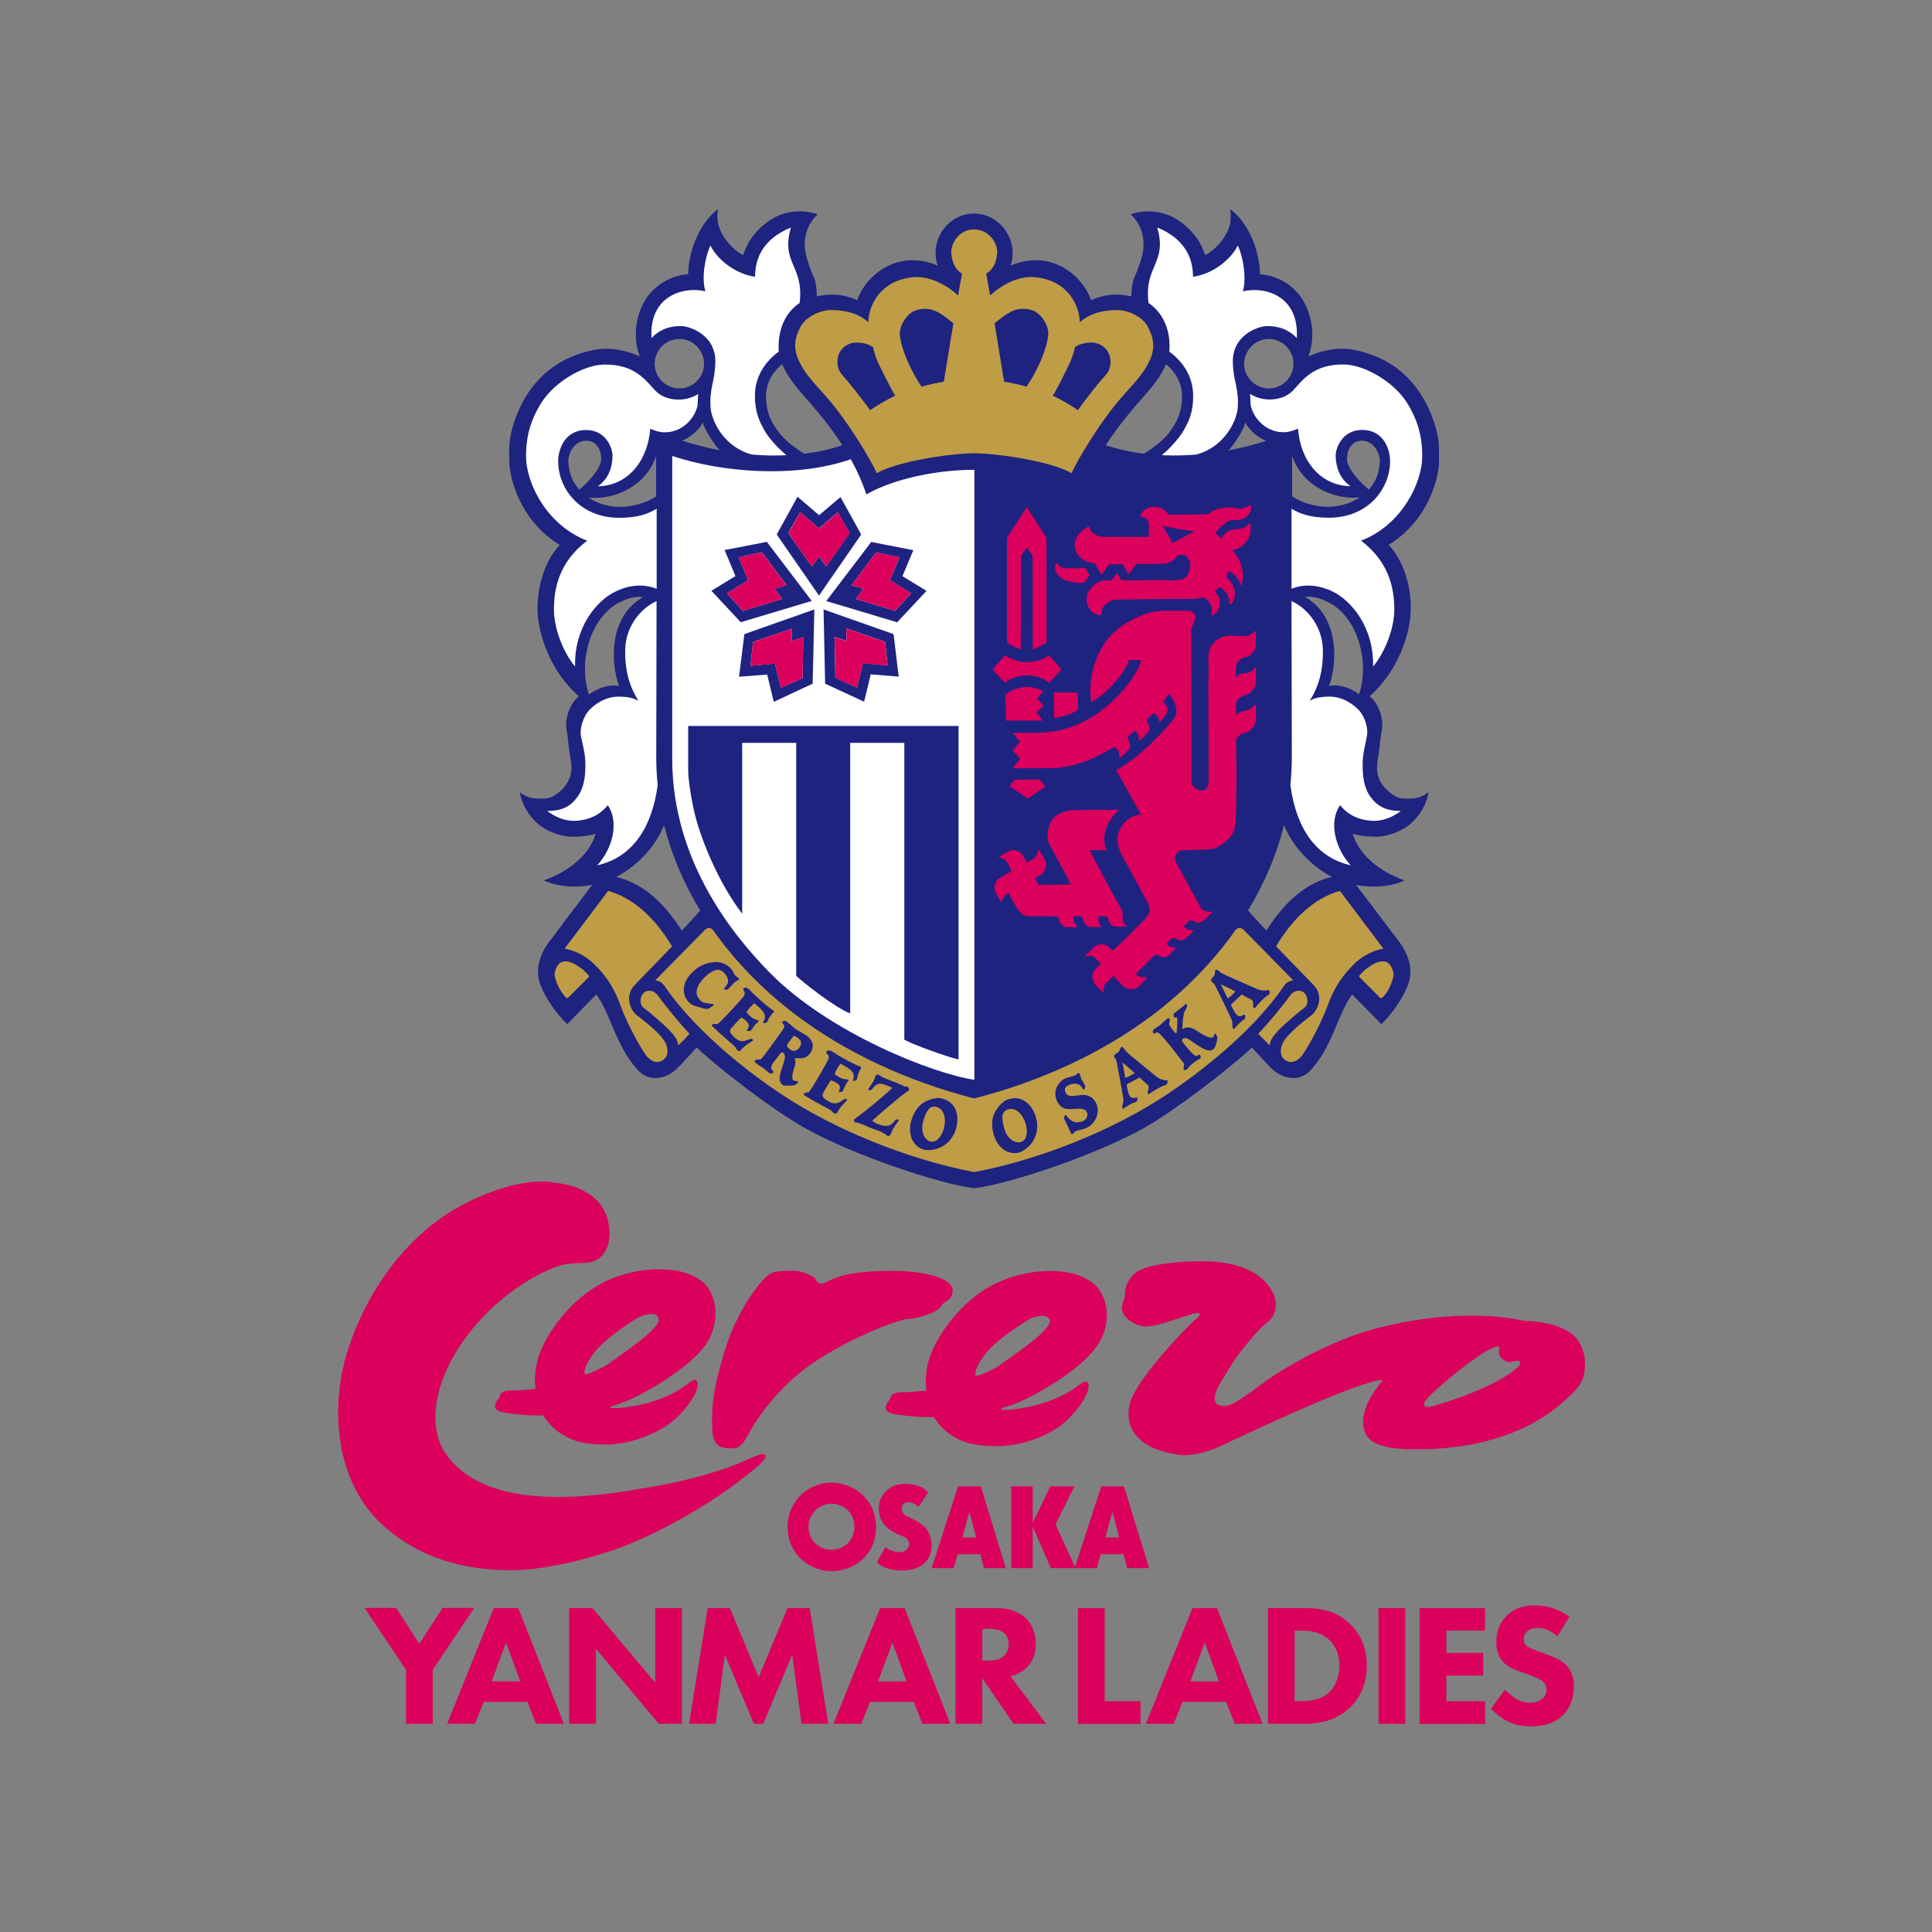 <svg width="260" height="260" viewBox="0 0 260 260" fill="none" xmlns="http://www.w3.org/2000/svg">
<rect x="0" y="0" width="260" height="260" fill="#808080" stroke="none"/>
<g clip-path="url(#clip0_1_1883)">
<path d="M193.644 61.928C193.644 60.519 193.825 59.235 192.946 56.696C191.858 53.502 189.849 50.502 186.668 48.702C185.078 47.796 182.651 46.931 180.572 46.931C179.358 46.931 177.573 47.252 176.094 47.963C177.335 44.447 176.066 41.197 174.838 39.662C174.127 38.783 172.439 37.137 169.565 36.9C169.523 33.259 167.612 29.576 165.561 28.167C165.672 28.808 165.631 29.52 165.561 29.994C165.254 31.724 163.58 33.677 162.171 34.333C161.529 32.268 160.329 30.943 158.892 29.869C157.469 28.781 154.93 27.902 152.154 28.836C153.535 30.12 154.428 32.254 153.535 35.017C153.256 35.868 152.963 36.705 152.587 37.514C152.405 37.891 152.252 39.007 152.252 39.885C150.466 39.481 148.778 39.537 146.825 40.388C145.667 36.998 141.356 33.468 135.999 35.742C137.157 32.31 134.548 28.739 131.074 28.739C127.601 28.739 125.02 32.31 126.192 35.742C120.834 33.468 116.538 36.998 115.366 40.388C113.413 39.537 111.697 39.481 109.925 39.885C109.925 39.007 109.771 37.891 109.604 37.514C109.227 36.705 108.934 35.868 108.669 35.017C107.749 32.268 108.669 30.12 110.037 28.836C107.246 27.902 104.693 28.781 103.284 29.869C101.875 30.929 100.662 32.254 100.02 34.333C98.611 33.677 96.937 31.724 96.63 29.994C96.532 29.52 96.476 28.822 96.63 28.167C94.579 29.576 92.654 33.259 92.612 36.9C89.724 37.137 88.05 38.783 87.325 39.662C86.083 41.183 84.827 44.433 86.083 47.963C84.618 47.252 82.805 46.931 81.605 46.931C79.512 46.931 77.113 47.796 75.508 48.702C72.327 50.502 70.305 53.502 69.23 56.696C68.365 59.249 68.533 60.519 68.533 61.942C68.533 64.327 69.956 70.033 75.327 73.34C73.095 75.697 72.23 79.492 72.341 82.394C72.467 85.058 73.848 90.178 77.908 93.708C76.541 94.754 76.01 96.986 76.234 98.13C76.443 99.204 76.373 99.33 76.666 101.45C76.764 102.12 76.973 102.873 76.889 103.724C76.722 105.189 75.899 106.124 74.95 106.822C74.169 107.38 73.792 107.477 72.704 107.477C71.616 107.477 70.904 107.338 69.956 106.612C70.346 108.928 71.909 110.602 72.885 111.258C73.974 111.983 75.452 112.541 76.834 112.597C78.103 112.625 79.456 112.458 80.154 112.193C79.331 115.025 76.666 117.229 73.178 118.484C74.797 119.266 77.224 119.545 79.694 119.084C77.992 121.316 74.685 125.697 73.834 126.841C72.425 128.78 72.23 130.566 72.495 131.752C72.844 133.398 74.532 136.132 76.345 137.82L80.238 133.83C82.177 136.383 82.819 140.68 85.804 143.973C87.534 145.87 89.85 144.949 90.924 143.973C91.649 143.317 92.891 141.908 93.756 140.959C96.365 143.484 103.703 149.19 108.125 151.701C114.724 155.454 126.526 159.36 131.102 159.904C135.72 159.374 147.495 155.454 154.135 151.701C158.516 149.176 165.868 143.47 168.477 140.959C169.342 141.908 170.597 143.303 171.309 143.973C172.397 144.949 174.699 145.87 176.429 143.973C179.414 140.68 180.028 136.397 181.967 133.83L185.887 137.82C187.701 136.132 189.361 133.398 189.71 131.752C189.961 130.566 189.793 128.794 188.37 126.841C187.506 125.697 184.185 121.316 182.497 119.084C184.966 119.545 187.422 119.266 189.012 118.484C185.538 117.229 182.874 115.025 182.051 112.193C182.748 112.444 184.115 112.625 185.357 112.597C186.738 112.541 188.245 111.983 189.319 111.258C190.296 110.602 191.858 108.942 192.249 106.612C191.286 107.338 190.561 107.477 189.5 107.477C188.44 107.477 188.022 107.38 187.268 106.822C186.334 106.124 185.469 105.189 185.343 103.724C185.245 102.887 185.441 102.134 185.538 101.45C185.817 99.316 185.776 99.204 185.971 98.13C186.194 96.986 185.678 94.754 184.311 93.694C188.329 90.178 189.752 85.058 189.835 82.38C189.989 79.464 189.11 75.683 186.878 73.326C192.249 70.005 193.672 64.313 193.672 61.914M91.426 45.619C93.254 45.619 94.746 47.112 94.746 48.953C94.746 50.795 93.254 52.274 91.426 52.274C89.599 52.274 88.106 50.767 88.106 48.953C88.106 47.14 89.585 45.619 91.426 45.619ZM88.301 61.342V66.811C86.878 67.745 84.925 68.22 83.488 68.22C82.051 68.22 80.517 67.843 79.205 66.964C82.805 67.327 87.004 65.318 88.301 61.356M76.485 62.221C76.415 61.021 77.28 59.305 78.884 59.305C80.21 59.305 80.907 60.407 80.907 61.788C80.907 63.044 79.08 64.983 77.964 65.89C77.252 65.123 76.582 63.978 76.485 62.221ZM79.261 93.457C78.884 92.424 78.494 90.36 78.884 88.058C79.582 83.928 81.814 81.78 83.53 80.985C84.437 80.566 85.33 80.245 86.571 80.329C84.367 81.585 83.404 83.552 82.958 85.156C82.498 86.956 82.372 89.704 83.321 92.341C81.814 91.964 79.945 92.899 79.261 93.471M91.747 125.237C89.194 121.205 86.25 118.777 82.916 118.024C85.218 116.838 87.966 114.467 89.375 111.063C90.394 115.108 92.068 118.959 94.23 122.544C93.561 123.297 92.375 124.595 91.747 125.251M91.789 59.319C92.821 58.914 94.119 57.84 94.579 56.85C94.802 57.77 96.002 59.71 96.853 60.589C95.151 60.268 93.463 59.835 91.789 59.305M108.251 61.063C107.009 60.309 105.572 59.235 104.805 58.175C104.135 57.254 103.089 55.873 103.089 53.334C103.089 51.507 103.996 50.042 105.265 48.995C105.67 50.042 106.381 51.088 107.218 52.134C108.376 53.585 111.027 56.264 113.357 59.919C111.711 60.463 110.009 60.84 108.251 61.063ZM157.372 58.175C156.59 59.235 155.167 60.309 153.926 61.063C152.154 60.826 150.452 60.463 148.806 59.919C151.15 56.278 153.772 53.585 154.958 52.134C155.795 51.088 156.507 50.042 156.911 48.995C158.153 50.042 159.074 51.507 159.074 53.334C159.074 55.873 158.027 57.254 157.358 58.175M182.971 66.95C181.646 67.829 180.056 68.206 178.689 68.206C177.238 68.206 175.299 67.745 173.889 66.797V61.328C175.173 65.29 179.372 67.313 182.985 66.936M170.751 45.619C172.564 45.619 174.071 47.112 174.071 48.953C174.071 50.795 172.564 52.274 170.751 52.274C168.937 52.274 167.43 50.767 167.43 48.953C167.43 47.14 168.923 45.619 170.751 45.619ZM167.598 56.864C168.044 57.84 169.342 58.928 170.388 59.333C168.728 59.863 167.026 60.295 165.338 60.616C166.161 59.737 167.36 57.798 167.598 56.878M170.43 125.237C169.802 124.581 168.616 123.284 167.946 122.53C170.123 118.945 171.783 115.094 172.801 111.049C174.21 114.467 176.973 116.838 179.247 118.01C175.926 118.763 172.969 121.191 170.43 125.223M182.902 93.457C182.246 92.871 180.349 91.95 178.856 92.327C179.791 89.704 179.679 86.956 179.191 85.142C178.772 83.538 177.796 81.57 175.605 80.315C176.847 80.231 177.726 80.552 178.619 80.971C180.349 81.766 182.567 83.928 183.264 88.044C183.655 90.346 183.264 92.41 182.888 93.443M185.692 62.221C185.594 63.978 184.911 65.123 184.227 65.89C183.083 64.983 181.269 63.058 181.269 61.788C181.269 60.421 181.981 59.305 183.278 59.305C184.869 59.305 185.762 61.021 185.692 62.207" fill="#1E2380"/>
<path d="M131.075 60.993C135.037 61.077 141.621 62.193 144.202 63.672C144.9 62.109 148.108 56.557 151.387 52.958C152.852 51.325 154.052 50.084 154.833 48.242C155.461 46.721 155.251 45.438 154.442 43.917C153.675 42.508 151.652 41.727 150.438 41.727C149.225 41.727 146.965 41.867 145.304 43.373C145.304 41.35 143.909 37.765 139.306 37.305C137.129 37.081 134.883 38.281 133.237 39.76C133.097 38.783 132.86 37.807 132.735 36.802C133.934 36.161 134.2 34.612 134.2 33.845C134.2 32.757 133.125 30.873 131.088 30.873C129.052 30.873 128.019 32.757 128.019 33.845C128.019 34.612 128.27 36.161 129.456 36.802C129.317 37.821 129.08 38.797 128.94 39.76C127.322 38.295 125.034 37.095 122.885 37.305C118.268 37.765 116.859 41.35 116.859 43.373C115.24 41.853 112.938 41.727 111.753 41.727C110.567 41.727 108.544 42.508 107.763 43.917C106.94 45.424 106.758 46.721 107.372 48.242C108.139 50.084 109.353 51.339 110.818 52.958C114.082 56.557 117.319 62.109 117.989 63.672C120.597 62.193 127.14 61.077 131.102 60.993" fill="#BF9C46"/>
<path d="M128.298 43.513C127.615 42.913 126.457 42.034 125.634 41.755C124.811 41.448 123.457 41.476 122.634 42.076C121.839 42.648 121.002 43.917 121.1 45.103C121.323 47.182 122.69 50.097 124.015 52.037C124.811 51.8 126.499 51.437 127.015 51.367C127.266 49.902 128.131 44.475 128.298 43.527" fill="#1E2380"/>
<path d="M133.851 43.513C134.534 42.913 135.706 42.034 136.515 41.755C137.366 41.448 138.705 41.476 139.543 42.076C140.338 42.648 141.175 43.917 141.063 45.103C140.854 47.182 139.473 50.097 138.147 52.037C137.366 51.8 135.692 51.437 135.134 51.367C134.869 49.902 134.018 44.475 133.851 43.527" fill="#1E2380"/>
<path d="M117.514 46.749C117.584 47.321 117.975 48.423 118.309 49.107C118.658 49.763 119.983 52.553 120.472 53.236C119.398 53.752 117.584 54.827 117.096 55.203C116.217 53.99 114.417 51.66 113.775 50.962C113.134 50.251 112.813 49.846 112.729 49.121C112.478 47.265 113.817 46.149 115.198 46.093C115.812 46.093 116.942 46.233 117.514 46.763" fill="#1E2380"/>
<path d="M144.635 46.749C144.579 47.321 144.188 48.423 143.839 49.107C143.505 49.763 142.193 52.553 141.677 53.236C142.765 53.752 144.579 54.827 145.053 55.203C145.932 53.99 147.704 51.66 148.373 50.962C149.029 50.251 149.322 49.846 149.42 49.121C149.657 47.265 148.332 46.149 146.95 46.093C146.337 46.093 145.207 46.233 144.621 46.763" fill="#1E2380"/>
<path d="M94.928 39.23C94.398 37.416 94.844 34.682 95.611 33.036C96.379 34.682 98.709 36.816 101.61 37.249C101.61 33.636 103.856 31.668 106.437 30.622C105.028 35.477 108.237 35.714 107.609 40.778C105.823 41.964 104.652 44.14 104.791 47.126C104.791 47.196 104.791 47.252 104.791 47.335C103.256 48.423 101.638 50.418 101.596 53.097C101.554 55.636 102.35 56.933 102.88 57.938C103.396 58.859 104.652 60.295 105.837 61.258C104.331 61.328 102.782 61.314 101.22 61.174C97.551 60.24 95.793 56.794 95.639 54.938C95.416 52.288 96.225 51.339 96.267 48.744C96.337 45.019 92.779 43.945 91.831 43.889C90.98 43.875 89.208 43.875 87.673 45.494C87.339 39.732 92.054 38.518 94.914 39.202" fill="white"/>
<path d="M79.024 72.767C75.104 75.697 74.546 79.436 74.546 82.017C74.546 84.598 75.801 87.793 77.392 89.704C77.252 84.388 80.349 80.761 82.888 79.576C85.121 78.501 87.115 78.711 88.371 79.241V68.457C87.283 69.126 85.86 69.684 83.335 69.684C78.075 69.684 75.118 65.792 75.118 62.081C75.118 60.323 76.108 57.868 78.871 57.868C81.633 57.868 82.428 60.435 82.428 61.258C82.428 62.081 82.302 64.174 80.461 65.443C84.451 65.388 87.185 62.053 87.506 57.701C88.036 57.91 88.622 58.161 89.306 58.175C91.594 58.273 93.324 56.557 93.826 54.785C93.937 54.352 93.896 53.459 93.965 53.013C92.152 54.213 89.473 53.948 88.204 52.581C86.892 51.214 85.455 48.981 81.27 49.065C78.675 49.093 74.783 51.255 72.927 54.087C71.1 56.919 70.793 59.431 70.793 61.356C70.793 65.192 73.723 70.759 79.052 72.781" fill="white"/>
<path d="M77.713 107.24C76.903 108.356 75.871 109.137 73.639 109.137C75.048 110.212 76.387 110.463 77.196 110.463C78.354 110.463 80.377 110.156 81.786 108.356C83.321 110.546 82.512 114.118 80.377 116.448C85.19 115.359 87.757 111.286 88.51 105.636C88.371 104.394 88.315 103.097 88.315 101.827L88.357 80.887C86.055 81.961 84.325 84.361 84.158 87.053C84.004 89.774 84.604 92.285 85.93 94.308C85.385 94.015 84.716 93.75 83.223 93.75C81.424 93.75 79.959 94.824 79.219 95.647C78.494 96.47 78.005 98.019 78.173 99.009C78.494 100.558 78.773 101.492 78.773 102.873C78.773 104.255 78.689 105.915 77.699 107.254" fill="white"/>
<path d="M167.263 39.23C167.765 37.416 167.333 34.682 166.579 33.036C165.784 34.682 163.482 36.816 160.553 37.249C160.553 33.636 158.32 31.668 155.739 30.622C157.135 35.477 153.926 35.714 154.568 40.778C156.339 41.964 157.539 44.14 157.386 47.126C157.372 47.196 157.372 47.252 157.358 47.335C158.92 48.423 160.525 50.418 160.566 53.111C160.622 55.65 159.841 56.947 159.283 57.938C158.781 58.845 157.511 60.295 156.353 61.258C157.874 61.328 159.409 61.3 160.957 61.174C164.64 60.24 166.398 56.794 166.565 54.938C166.775 52.288 165.952 51.339 165.91 48.744C165.84 45.019 169.383 43.945 170.346 43.889C171.197 43.875 172.955 43.875 174.517 45.494C174.852 39.732 170.137 38.518 167.291 39.202" fill="white"/>
<path d="M184.436 107.24C185.259 108.356 186.306 109.137 188.524 109.137C187.115 110.212 185.776 110.463 184.953 110.463C183.809 110.463 181.772 110.17 180.349 108.356C178.8 110.546 179.623 114.118 181.772 116.448C176.959 115.359 174.406 111.286 173.652 105.636C173.778 104.394 173.848 103.097 173.848 101.827L173.806 80.887C176.122 81.961 177.824 84.361 178.005 87.053C178.158 89.774 177.573 92.285 176.247 94.308C176.805 94.001 177.433 93.75 178.94 93.75C180.753 93.75 182.19 94.824 182.944 95.647C183.669 96.47 184.157 98.019 183.962 99.009C183.669 100.558 183.376 101.492 183.376 102.873C183.376 104.255 183.474 105.915 184.436 107.254" fill="white"/>
<path d="M183.167 72.767C187.073 75.697 187.631 79.436 187.645 82.017C187.645 84.584 186.375 87.793 184.785 89.704C184.911 84.389 181.813 80.761 179.274 79.576C177.028 78.501 175.047 78.711 173.806 79.241V68.457C174.894 69.126 176.317 69.671 178.856 69.671C184.101 69.671 187.073 65.778 187.073 62.067C187.073 60.309 186.082 57.854 183.32 57.854C180.558 57.854 179.749 60.421 179.749 61.244C179.749 62.067 179.888 64.16 181.744 65.429C177.726 65.374 174.991 62.039 174.685 57.687C174.154 57.896 173.555 58.147 172.885 58.161C170.583 58.259 168.867 56.543 168.365 54.771C168.253 54.339 168.281 53.446 168.225 52.999C170.039 54.199 172.704 53.934 173.987 52.567C175.284 51.2 176.735 48.967 180.921 49.051C183.502 49.093 187.408 51.241 189.263 54.073C191.091 56.905 191.398 59.417 191.398 61.342C191.398 65.178 188.468 70.745 183.153 72.767" fill="white"/>
<path d="M116.58 66.531C120.57 64.285 126.429 63.225 131.074 63.225H131.13V145.312C125.606 144.517 111.627 139.048 103.605 130.915C99.127 126.339 90.464 116.238 90.464 102.106V61.356C97.062 63.574 106.981 64.411 114.501 61.802C115.31 63.253 116.035 64.857 116.594 66.545" fill="white"/>
<path d="M92.612 97.698H128.996V142.578C127.461 142.243 122.732 140.527 121.7 139.913V99.972H114.417V136.383C112.366 135.616 107.93 132.087 107.149 131.319V99.972H99.88V122.963C96.658 118.75 94.189 112.723 93.379 109.012C92.877 106.71 92.612 104.673 92.612 103.725V97.712V97.698Z" fill="#1E2380"/>
<path d="M151.024 123.521C151.024 123.311 151.289 122.935 150.871 122.279C150.452 121.651 146.616 114.411 146.616 114.411H148.932C148.122 112.709 148.89 110.532 150.578 108.984L144.69 109.012C142.849 109.012 141.914 109.877 141.565 110.379C141.245 110.895 140.561 112.402 141.286 113.741C142.012 115.066 144.105 119.028 144.105 119.028L139.766 119.098L139.291 118.191C139.529 118.052 139.752 117.94 139.891 117.857C140.84 117.326 140.882 116.252 140.617 115.736L139.738 114.201C139.766 114.787 139.417 115.457 138.873 115.694C138.873 115.694 138.594 115.848 138.189 116.099L137.799 115.373C137.52 114.746 136.99 114.467 136.446 114.425C136.194 114.411 135.846 114.522 135.636 114.606C135.427 114.732 134.367 115.373 134.367 115.373C134.911 115.471 135.302 115.624 135.525 116.043C135.636 116.196 135.874 116.699 136.139 117.243C135.427 117.647 134.785 118.01 134.548 118.136C133.92 118.484 133.669 119.503 133.948 120.061L134.757 121.47C134.883 120.744 135.26 120.396 135.678 120.186C135.678 120.186 135.706 120.186 135.706 120.159L136.738 122.014C137.101 122.712 137.729 123.311 138.413 123.311H141.914C142.165 123.311 142.43 123.381 142.472 123.576C142.654 124.33 143.016 124.776 143.63 124.776L145.067 124.804C144.453 124.288 144.467 123.744 144.439 123.297H145.276C145.486 123.297 145.667 123.423 145.751 123.73C145.834 124.037 146.113 124.762 146.839 124.762H148.332C147.788 124.274 147.788 123.73 147.815 123.311H148.652C148.904 123.297 149.057 123.423 149.141 123.66C149.197 123.897 149.42 124.706 150.201 124.706C150.982 124.706 151.694 124.693 151.694 124.693C151.261 124.372 151.066 123.953 151.066 123.507" fill="#DA005C"/>
<path d="M136.585 104.924L135.846 105.789L138.287 107.477L140.728 105.831L139.877 104.91L136.585 104.924Z" fill="#DA005C"/>
<path d="M135.343 93.457C137.059 92.159 139.096 92.229 140.407 93.052L139.584 93.973L140.435 94.991L139.487 95.884L140.338 96.972H135.357L135.315 93.457H135.343Z" fill="#DA005C"/>
<path d="M138.217 90.876C139.152 90.876 140.505 91.252 141.175 91.894L142.863 90.081L141.147 88.155C140.547 88.769 139.152 89.104 138.203 89.104C137.255 89.104 135.887 88.755 135.287 88.155L133.572 90.081L135.246 91.894C135.929 91.252 137.269 90.876 138.217 90.876Z" fill="#DA005C"/>
<path d="M138.175 68.248L140.84 72.377V86.509L138.985 87.472L138.957 74.79L138.175 73.674L137.408 74.79L137.366 87.472L135.511 86.509V72.377L138.175 68.248Z" fill="#DA005C"/>
<path d="M160.287 84.835C160.399 84.165 161.124 83.258 160.776 82.645C160.678 82.505 160.329 82.24 160.12 82.212C159.688 82.142 159.13 82.212 158.697 82.212C157.888 82.212 157.051 82.17 156.256 82.212C154.791 82.282 153.186 82.951 152.001 83.593C149.336 85.058 147.746 87.262 146.964 90.638C146.699 91.754 146.699 93.205 146.825 94.475C148.722 93.68 151.554 90.332 151.945 88.825H153.591C152.852 91.378 150.075 94.266 148.164 95.675C145.597 97.572 143.086 98.423 140.24 98.59C138.971 98.66 137.422 98.549 136.292 98.674C136.487 98.925 137.115 99.679 137.296 99.804C136.99 100.139 136.571 100.641 136.292 101.004C136.571 101.353 137.115 101.939 137.296 102.12C137.087 102.427 136.543 102.985 136.292 103.39C138.175 103.39 139.556 103.376 141.384 103.376C144.802 103.376 148.094 101.674 149.894 100.53C150.229 100.641 150.229 100.739 150.41 100.948C150.647 101.199 150.606 101.562 150.606 101.771C150.606 101.98 150.606 102.078 150.759 101.953C150.926 101.855 151.75 101.088 151.917 100.837C152.112 100.571 152.07 100.083 152.029 99.944C151.959 99.804 151.847 99.595 151.791 99.455C151.75 99.386 151.722 99.316 151.708 99.218C152.029 98.939 152.363 98.66 152.74 98.325C152.796 98.367 152.852 98.437 153.019 98.618C153.326 98.981 153.27 99.218 153.242 99.427C153.242 99.651 153.326 99.707 153.493 99.567C153.647 99.427 154.289 98.8 154.498 98.549C154.721 98.284 154.679 97.865 154.637 97.67C154.609 97.502 154.47 97.209 154.261 96.916C154.595 96.582 154.93 96.261 155.223 95.94C155.893 96.302 155.949 96.819 155.991 97.042C155.991 97.293 156.06 97.209 156.186 97.084C156.186 97.084 156.842 96.358 157.051 95.856C157.135 95.689 157.148 95.507 157.107 95.27C157.079 95.061 156.842 94.726 156.549 94.419C156.842 94.056 157.079 93.694 157.274 93.373C157.776 93.917 158.055 94.419 158.167 94.824C158.279 95.242 158.46 95.814 158.111 96.456C157.372 97.739 152.963 102.343 150.201 103.627C150.94 104.924 152.559 107.91 153.563 109.626C151.694 109.626 150.424 111.607 150.382 112.82C150.354 113.476 150.606 114.494 151.08 115.29C151.373 115.778 154.428 121.428 154.428 121.428C154.916 122.502 154.707 122.99 154.261 123.479C153.577 124.302 150.522 127.231 149.755 127.957L149.085 127.329C148.694 126.994 147.732 127.064 147.467 127.273C147.202 127.483 146.155 128.501 146.155 128.501C145.946 128.668 146.099 128.696 146.323 128.668C146.588 128.668 147.02 128.599 147.285 128.822C147.676 129.157 148.136 129.687 148.136 129.687C148.136 129.687 147.327 130.468 147.174 130.747C146.839 131.291 147.062 132.128 147.397 132.505C147.522 132.658 148.29 133.44 148.569 133.663C148.429 133.049 148.569 132.589 148.792 132.365C149.043 132.156 149.852 131.319 149.852 131.319C149.852 131.319 150.899 132.477 151.136 132.714C151.596 133.175 152.67 133.272 153.27 132.756C153.549 132.519 154.065 131.849 154.233 131.724C154.386 131.584 154.344 131.486 154.205 131.486C153.535 131.57 153.186 131.403 152.852 131.082C152.921 130.984 154.024 129.91 155.377 128.557C155.586 128.334 155.893 128.599 156.2 128.752C156.535 128.892 157.079 128.766 157.358 128.515C157.358 128.515 157.888 127.957 158.055 127.803C158.209 127.65 158.292 127.58 158.223 127.524C158.167 127.469 158.027 127.469 157.72 127.469C157.497 127.469 157.218 127.259 156.939 127.008C157.148 126.799 157.358 126.59 157.567 126.38C157.874 126.032 158.362 126.353 158.613 126.506C158.837 126.632 159.409 126.45 159.688 126.199C159.688 126.199 160.246 125.641 160.413 125.488C160.539 125.348 160.622 125.292 160.566 125.223C160.511 125.153 160.371 125.153 160.05 125.153C159.827 125.153 159.576 124.916 159.269 124.678C159.534 124.413 159.785 124.162 160.008 123.939C160.273 123.786 160.65 123.939 160.832 124.065C161.222 124.288 161.752 124.134 162.017 123.855C162.017 123.855 162.924 122.99 163.036 122.907C163.133 122.823 163.133 122.656 162.994 122.684C162.854 122.684 162.826 122.684 162.534 122.684C162.227 122.684 161.766 122.46 161.655 122.251C160.971 120.982 158.53 116.629 158.195 115.862C158.097 115.666 158.139 115.429 158.195 115.206C158.279 114.955 158.571 114.564 158.823 114.48C159.004 114.425 159.171 114.466 159.395 114.439C160.539 114.355 162.045 114.369 163.092 114.271C163.943 114.187 165.826 112.778 166.119 111.648C166.523 109.946 166.398 101.241 166.342 99.72C166.342 99.288 166.649 99.065 166.886 98.883C167.179 98.674 167.626 98.674 168.184 98.311C168.616 98.004 169.021 97.474 169.021 96.735V95.075C169.021 94.754 168.797 94.838 168.714 94.991C168.616 95.103 168.518 95.2 168.449 95.242C168.253 95.507 167.626 95.647 167.221 95.717C166.942 95.758 166.579 95.982 166.342 96.302C166.342 95.786 166.342 95.312 166.342 94.81C166.384 94.308 166.621 94.043 166.886 93.861C167.179 93.638 167.626 93.638 168.184 93.261C168.616 92.968 169.021 92.424 169.021 91.699V90.052C169.021 89.732 168.811 89.843 168.742 89.969C168.644 90.108 168.546 90.206 168.518 90.248C168.239 90.597 167.584 90.569 167.179 90.638C166.886 90.694 166.537 90.903 166.314 91.224V90.122C166.314 89.453 166.509 89.174 166.705 88.95C166.984 88.616 167.319 88.448 167.695 88.42C168.239 88.406 168.616 87.806 168.77 87.583C168.923 87.332 169.021 87.053 169.007 86.453V85.128C169.007 84.835 168.839 84.905 168.728 85.058C168.602 85.225 168.156 85.532 167.863 85.574C166.956 85.7 165.993 85.449 165.1 85.574C164.026 85.7 163.105 86.537 162.785 87.416C162.645 87.806 162.603 88.365 162.617 88.657C162.673 89.815 162.617 91.015 162.617 92.187L162.645 104.575C162.645 104.98 162.687 105.398 162.575 105.677C162.575 105.691 162.352 106.096 162.352 106.11C162.059 106.542 161.585 106.459 160.943 106.152C160.678 106.026 160.399 105.622 160.343 105.301L160.287 84.821V84.835Z" fill="#DA005C"/>
<path d="M145.89 78.432C144.844 78.501 143.491 78.236 142.877 77.832C142.347 77.469 141.789 76.785 142.04 75.934C142.11 75.781 142.235 75.753 142.319 75.879C142.556 76.241 142.988 76.437 143.212 76.465C143.909 76.506 144.649 76.465 145.374 76.465C145.597 76.465 145.974 76.353 146.1 76.506C146.197 76.632 146.476 77.12 146.546 77.232C146.602 77.344 146.602 77.441 146.49 77.595C146.392 77.748 146.169 78.139 145.876 78.432" fill="#DA005C"/>
<path d="M168.114 70.494C167.835 70.703 167.584 70.982 167.221 71.094C166.789 71.219 166.342 71.177 165.854 71.275C165.198 71.4 164.682 71.917 164.403 72.475C164.236 72.307 163.803 71.945 163.594 71.805C163.901 71.121 164.696 70.549 165.17 70.215C165.631 69.908 166.161 69.991 166.663 69.963C167.416 69.936 168.114 69.377 168.309 68.722C168.407 68.387 168.435 67.759 168.086 68.024C168.03 68.08 167.877 68.178 167.835 68.192C167.598 68.303 167.319 68.415 167.068 68.457C166.593 68.513 166.161 68.359 165.798 68.317C165.366 68.261 164.836 68.303 164.445 68.359C164.012 68.443 163.524 68.596 163.161 68.792C162.966 68.875 162.729 69.085 162.603 69.21L157.218 69.266C156.688 68.331 155.809 68.192 155.14 68.206C154.47 68.22 153.647 68.764 153.494 69.35C153.438 69.503 153.521 69.587 153.689 69.587C154.093 69.587 154.596 69.936 154.596 70.522V72.251C153.061 72.251 151.512 72.251 149.964 72.251C149.029 72.251 148.081 72.321 147.467 71.986C146.992 71.721 146.686 71.414 146.616 70.912C146.616 70.87 146.49 70.912 146.448 70.87C145.611 71.261 144.579 72.251 144.635 73.437C144.704 74.776 145.918 75.725 147.299 75.795C147.397 75.851 148.136 77.176 148.234 77.371C148.583 76.953 148.932 76.353 149.252 75.962C149.671 75.934 151.052 75.906 151.052 75.906C151.15 76.102 151.75 77.092 151.861 77.288C152.252 76.799 152.559 76.381 152.935 75.906C153.717 75.851 155.461 75.921 156.242 75.879C156.535 75.851 156.716 75.879 156.967 75.837C157.344 75.739 157.762 75.502 158.041 75.279C158.279 75.097 158.39 74.665 158.767 74.679C159.213 74.707 159.548 74.581 159.897 75.153C160.148 75.572 160.274 75.837 160.12 76.478C159.981 77.134 159.785 77.692 159.116 77.943C158.265 78.25 156.172 77.999 155.209 78.055C154.247 78.125 151.931 78.083 150.899 78.083C150.773 77.776 150.55 77.497 150.285 77.19C150.117 77.357 149.713 78.027 149.518 78.097C149.169 78.195 148.694 78.041 148.36 78.139C147.062 78.474 145.709 79.98 146.42 81.599C146.63 82.115 147.104 82.519 147.676 82.728C148.206 82.91 148.22 82.659 148.22 82.436C148.22 81.71 148.96 81.096 149.601 80.845C150.131 80.636 150.927 80.692 151.68 80.678C153.242 80.636 159.158 80.594 160.874 80.594C161.069 80.594 161.432 80.51 161.822 80.371C162.45 80.636 162.715 80.985 162.855 81.25C163.036 81.571 163.203 82.031 163.064 82.477C162.924 82.91 163.203 82.798 163.343 82.701C163.859 82.408 164.194 81.85 164.152 80.943C164.152 80.538 163.859 80.008 163.468 79.548C163.608 79.464 163.719 79.366 163.817 79.269C163.915 79.185 164.012 79.087 164.096 78.99C164.543 79.227 164.905 79.618 165.045 79.827C165.212 80.036 165.491 80.817 165.477 81.096C165.477 81.389 165.659 81.361 165.826 81.124C166.049 80.831 166.203 80.357 166.175 79.576C166.161 79.185 165.687 78.111 165.017 77.623C165.115 77.371 165.212 77.12 165.268 76.883C166.203 77.148 166.789 78.111 166.872 78.529C166.942 78.78 166.998 78.864 167.054 78.711C167.137 78.501 167.179 78.362 167.221 78.041C167.416 76.66 166.817 75 165.812 74.023C166.105 73.981 166.649 73.842 166.9 73.674C167.5 73.284 168.17 72.502 168.281 71.651C168.323 71.303 168.281 70.898 168.281 70.549C168.281 70.452 168.212 70.382 168.1 70.466M157.776 73.102C157.609 72.67 156.814 71.373 156.507 70.745C156.911 70.912 159.506 71.373 160.762 71.512C160.05 71.847 158.362 72.781 157.776 73.102Z" fill="#DA005C"/>
<path d="M141.831 93.192L141.858 96.624C143.156 96.498 144.718 95.856 145.123 95.438C145.025 94.824 144.997 93.582 145.081 93.192H141.831Z" fill="#DA005C"/>
<path d="M113.12 66.88L110.232 69.336L107.33 66.853L104.526 71.931L110.218 80.148L115.896 71.931L113.106 66.88H113.12ZM110.232 74.874L109.255 76.241L106.088 71.735L107.679 68.945L110.218 71.108L112.743 68.945L114.333 71.735L111.18 76.241L110.218 74.874H110.232Z" fill="#1E2380"/>
<path d="M97.523 74.037L98.974 77.525L95.737 79.506L99.685 83.733L109.241 80.873L103.201 72.921L97.523 74.023V74.037ZM104.247 79.241L105.265 80.594L99.978 82.212L97.83 79.841L100.69 78.097L99.406 75L102.545 74.33L105.851 78.753L104.261 79.227L104.247 79.241Z" fill="#1E2380"/>
<path d="M117.249 72.935L111.195 80.887L120.737 83.747L124.685 79.52L121.448 77.539L122.913 74.037L117.235 72.935H117.249ZM114.599 78.766L117.905 74.344L121.058 75.014L119.76 78.083L122.62 79.841L120.458 82.212L115.185 80.594L116.203 79.241L114.599 78.766Z" fill="#1E2380"/>
<path d="M99.476 91.071L103.243 90.778L104.135 94.447L109.367 92.006L109.59 82.017L100.173 85.337L99.462 91.071H99.476ZM106.521 86.286L108.097 85.742L108.014 91.252L105.084 92.564L104.303 89.299L100.983 89.592L101.345 86.398L106.535 84.612V86.286H106.521Z" fill="#1E2380"/>
<path d="M116.287 94.433L117.179 90.75L120.946 91.057L120.249 85.337L110.832 82.017L111.041 92.006L116.287 94.433ZM113.929 86.258L113.887 84.57L119.105 86.37L119.453 89.537L116.119 89.258L115.338 92.536L112.422 91.211L112.297 85.714L113.901 86.23L113.929 86.258Z" fill="#1E2380"/>
<path d="M110.232 74.874L109.255 76.241L106.103 71.749L107.693 68.959L110.232 71.121L112.757 68.959L114.361 71.749L111.195 76.241L110.232 74.874Z" fill="#DA005C"/>
<path d="M104.247 79.241L105.265 80.594L99.992 82.212L97.83 79.841L100.69 78.097L99.406 75L102.531 74.344L105.851 78.766L104.247 79.241Z" fill="#DA005C"/>
<path d="M116.203 79.241L115.199 80.594L120.458 82.212L122.62 79.841L119.76 78.069L121.058 75L117.905 74.344L114.599 78.766L116.203 79.241Z" fill="#DA005C"/>
<path d="M106.521 86.286L108.097 85.742L108.014 91.252L105.084 92.578L104.303 89.313L100.982 89.606L101.345 86.412L106.535 84.612L106.521 86.286Z" fill="#DA005C"/>
<path d="M113.929 86.258L113.887 84.584L119.105 86.384L119.439 89.55L116.119 89.285L115.338 92.55L112.436 91.239L112.311 85.742L113.929 86.258Z" fill="#DA005C"/>
<path d="M92.793 139.118C91.287 137.527 89.334 135.086 88.594 134.054C87.98 133.189 87.115 133.175 86.655 133.593C86.069 134.137 86.055 135.198 86.599 135.616C87.464 136.244 89.445 137.96 90.045 138.616C90.659 139.243 91.301 140.011 91.245 140.708C91.775 140.206 92.361 139.62 92.779 139.132" fill="#BF9C46"/>
<path d="M90.45 127.371C88.092 123.409 85.121 120.8 81.842 119.894C80.81 121.275 75.983 127.664 75.983 127.664C78.312 128.097 79.722 129.492 80.07 129.868C81.13 130.929 82.428 132.352 83.474 135.239C84.534 138.141 86.264 141.057 86.795 141.81C87.311 142.606 87.953 142.926 88.469 142.926C88.985 142.926 90.045 142.41 89.794 141.071C89.627 140.08 88.859 139.355 88.259 138.755C87.646 138.155 86.251 137.025 85.678 136.607C84.897 136.035 83.963 134.054 85.427 132.547C86.878 131.054 90.45 127.357 90.45 127.357" fill="#BF9C46"/>
<path d="M76.206 134.291C76.206 134.291 76.331 134.305 76.387 134.333L79.219 131.501C79.219 131.501 79.247 131.361 79.261 131.319C78.87 130.845 78.466 130.454 77.936 130.119C77.489 129.813 76.666 129.268 75.871 129.394C75.383 129.45 75.09 129.785 74.922 130.161C74.769 130.468 74.546 130.887 74.671 131.417C74.908 132.505 75.466 133.496 76.206 134.305" fill="#BF9C46"/>
<path d="M169.342 139.104C170.862 137.527 172.843 135.086 173.555 134.054C174.169 133.189 175.034 133.175 175.508 133.593C176.08 134.137 176.094 135.198 175.55 135.616C174.671 136.244 172.69 137.96 172.09 138.616C171.49 139.243 170.848 140.011 170.89 140.708C170.374 140.206 169.76 139.578 169.328 139.118" fill="#BF9C46"/>
<path d="M171.713 127.371C174.071 123.409 177.042 120.8 180.321 119.894C181.353 121.275 186.166 127.664 186.166 127.664C183.85 128.097 182.455 129.492 182.093 129.868C181.074 130.929 179.749 132.352 178.703 135.239C177.642 138.141 175.898 141.057 175.396 141.81C174.866 142.606 174.224 142.926 173.708 142.926C173.192 142.926 172.146 142.41 172.397 141.071C172.578 140.08 173.345 139.355 173.945 138.755C174.531 138.155 175.954 137.025 176.512 136.607C177.28 136.035 178.242 134.054 176.763 132.547C175.312 131.054 171.727 127.357 171.727 127.357" fill="#BF9C46"/>
<path d="M185.957 134.291C185.957 134.291 185.831 134.305 185.79 134.333L182.958 131.501C182.958 131.501 182.93 131.361 182.916 131.319C183.306 130.845 183.725 130.454 184.241 130.119C184.688 129.813 185.497 129.268 186.32 129.394C186.78 129.45 187.087 129.785 187.254 130.161C187.408 130.468 187.603 130.887 187.506 131.417C187.38 132.114 186.836 133.593 185.971 134.305" fill="#BF9C46"/>
<path d="M131.074 157.728C138.44 156.389 147.913 152.985 155.516 148.256C160.385 145.242 168.323 139.229 172.718 132.784C173.066 132.254 173.485 131.975 174.043 131.933L167.333 125.097C166.998 124.832 166.635 124.762 166.272 125.153C163.273 129.422 159.506 133.258 155.265 136.481C148.415 141.685 140.087 145.521 131.102 147.823C122.132 145.521 113.803 141.671 106.967 136.481C102.726 133.258 98.96 129.422 95.946 125.153C95.597 124.776 95.235 124.832 94.9 125.097L88.175 131.933C88.734 131.975 89.138 132.254 89.501 132.784C93.909 139.229 101.847 145.256 106.716 148.256C114.319 152.985 123.806 156.375 131.116 157.728" fill="#BF9C46"/>
<path d="M93.937 135.504C94.272 135.574 94.9 135.853 95.319 135.756C95.36 135.756 96.044 135.309 96.044 135.281C96.044 135.253 96.016 135.184 96.044 135.156C95.584 135.044 94.928 135.044 94.537 134.849C94.3 134.737 94.119 134.5 93.979 134.291C93.226 133.175 94.481 131.78 95.137 131.235C95.416 130.998 96.072 130.552 96.504 130.51C97.3 130.426 98.095 131.487 97.969 132.184C97.941 132.379 97.774 132.603 97.662 132.742C97.606 132.826 97.523 132.937 97.453 132.993C97.369 133.063 97.537 133.175 97.537 133.175C97.648 133.175 97.9 133.217 97.969 133.133C98.206 132.868 98.541 132.519 98.737 132.324C99.002 132.031 99.406 131.919 99.462 131.794C99.462 131.766 99.434 131.696 99.462 131.668C99.294 131.528 99.029 131.417 98.904 131.235C98.751 131.026 98.681 130.775 98.527 130.552C98.081 129.924 97.202 129.366 96.072 129.478C94.509 129.631 93.491 130.398 92.766 131.291C92.166 132.003 91.691 133.356 92.333 134.374C92.57 134.751 92.849 135.253 93.924 135.49" fill="#1E2380"/>
<path d="M113.789 143.526C114.208 143.749 114.808 144.196 114.878 144.614C114.919 144.935 114.836 145.158 114.794 145.437C114.836 145.437 114.878 145.507 114.961 145.479C115.003 145.465 115.268 145.312 115.296 145.256C115.408 145.103 115.366 144.935 115.422 144.74C115.478 144.558 115.631 144.21 115.715 144.014C115.743 143.945 115.868 143.833 115.882 143.749C115.882 143.707 115.868 143.624 115.882 143.582C114.738 143.163 113.831 142.591 112.827 142.047C112.548 141.894 111.864 141.322 111.502 141.364C111.446 141.364 111.223 141.489 111.195 141.531C111.181 141.573 111.223 141.657 111.195 141.699C111.404 141.894 111.627 142.117 111.502 142.508C111.376 142.829 109.06 146.916 108.837 146.972C108.614 147.042 108.237 147.028 108.153 147.223C108.139 147.265 108.181 147.321 108.153 147.349C109.004 147.865 109.897 148.381 110.776 148.855C111.139 149.051 111.515 149.218 111.85 149.455C111.92 149.511 112.185 149.818 112.241 149.846C112.311 149.86 112.632 149.846 112.645 149.79C112.729 149.497 113.273 148.8 113.608 148.465L113.957 148.116C113.985 148.004 113.957 147.935 113.915 147.907C113.636 147.809 113.343 148.13 112.966 148.339C112.241 148.73 111.502 148.269 111.027 147.907C110.804 147.739 110.567 147.474 110.776 147.098C111.069 146.54 111.627 145.619 111.808 145.382C112.185 145.493 112.938 145.842 113.008 146.191C113.078 146.484 112.938 146.721 112.883 146.958C113.106 146.958 113.301 146.986 113.441 146.791C113.552 146.637 113.566 146.442 113.664 146.274C113.748 146.107 113.859 145.898 113.957 145.716C113.999 145.633 114.152 145.549 114.166 145.465C114.18 145.41 114.166 145.34 114.166 145.298C113.957 145.242 113.608 145.242 113.357 145.158C113.05 145.075 112.576 144.74 112.325 144.558C112.478 144.042 112.813 143.54 113.106 143.136C113.259 143.205 113.622 143.442 113.789 143.526Z" fill="#1E2380"/>
<path d="M102.126 135.532C102.489 135.839 102.977 136.397 102.95 136.83C102.936 137.151 102.796 137.346 102.684 137.611C102.726 137.611 102.754 137.681 102.838 137.695C102.894 137.695 103.173 137.597 103.215 137.555C103.354 137.43 103.354 137.262 103.452 137.081C103.549 136.914 103.773 136.607 103.898 136.425C103.94 136.356 104.093 136.286 104.121 136.216C104.149 136.174 104.121 136.09 104.163 136.049C103.145 135.393 102.378 134.64 101.527 133.872C101.289 133.663 100.745 132.952 100.383 132.91C100.327 132.91 100.076 132.965 100.048 133.007C100.02 133.049 100.048 133.133 100.006 133.175C100.173 133.412 100.341 133.691 100.117 134.04C99.922 134.333 96.769 137.806 96.546 137.82C96.309 137.834 95.932 137.737 95.821 137.918C95.793 137.96 95.821 138.016 95.793 138.044C96.518 138.741 97.272 139.425 98.025 140.08C98.332 140.345 98.667 140.597 98.946 140.903C99.001 140.973 99.197 141.336 99.239 141.364C99.294 141.406 99.615 141.462 99.643 141.406C99.783 141.127 100.466 140.569 100.871 140.332L101.289 140.066C101.345 139.969 101.345 139.899 101.289 139.857C101.038 139.704 100.676 139.955 100.271 140.066C99.476 140.304 98.862 139.676 98.471 139.229C98.29 139.02 98.109 138.713 98.401 138.378C98.82 137.89 99.559 137.109 99.783 136.914C100.117 137.109 100.773 137.611 100.773 137.974C100.773 138.281 100.592 138.476 100.48 138.699C100.689 138.727 100.885 138.811 101.066 138.657C101.206 138.546 101.275 138.35 101.387 138.197C101.499 138.058 101.652 137.862 101.792 137.723C101.861 137.653 102.015 137.597 102.057 137.513C102.071 137.472 102.057 137.388 102.099 137.346C101.903 137.248 101.554 137.179 101.331 137.039C101.052 136.9 100.662 136.467 100.452 136.23C100.717 135.756 101.15 135.337 101.513 135.002C101.638 135.114 101.945 135.407 102.085 135.532" fill="#1E2380"/>
<path d="M119.719 152.859C119.858 152.734 120.081 152.106 120.193 151.911C120.304 151.687 120.5 151.45 120.625 151.241C120.639 151.213 120.988 150.711 120.988 150.711C121.016 150.655 120.681 150.613 120.542 150.697C120.332 150.822 120.374 150.976 120.011 151.269C119.286 151.855 117.891 151.241 117.361 150.836C117.947 150.278 120.988 147.628 122.327 146.707C122.355 146.623 122.313 146.526 122.327 146.442C122.272 146.4 122.285 146.344 122.244 146.316C122.09 146.205 121.923 146.247 121.727 146.191C121.518 146.121 121.267 145.981 121.044 145.884C120.332 145.591 119.621 145.326 118.895 145.033C118.714 144.963 118.296 144.6 118.114 144.6C118.03 144.6 117.849 144.712 117.821 144.768C117.793 144.796 117.821 144.865 117.821 144.893C117.807 144.963 117.612 145.354 117.57 145.451C117.403 145.744 117.207 146.051 117.012 146.344C116.984 146.386 116.859 146.47 116.845 146.512C116.831 146.553 116.859 146.637 116.845 146.679C116.956 146.679 117.068 146.735 117.235 146.679C117.389 146.623 117.431 146.456 117.542 146.33C117.765 146.065 118.114 145.772 118.658 145.856C119.063 145.926 119.732 146.219 120.095 146.4C118.658 147.753 116.552 149.469 114.919 150.669C114.975 150.822 114.933 150.934 115.045 151.018C115.157 151.101 115.282 151.06 115.436 151.101C115.715 151.185 115.98 151.297 116.287 151.394C116.51 151.478 116.803 151.646 117.026 151.743C117.514 151.925 117.961 152.05 118.449 152.259C118.686 152.357 118.937 152.51 119.174 152.65C119.23 152.678 119.3 152.789 119.356 152.817C119.412 152.859 119.649 152.901 119.732 152.817" fill="#1E2380"/>
<path d="M144.942 152.148C145.332 152.092 145.89 151.925 146.225 151.785C147.132 151.38 147.997 150.181 147.648 148.827C147.481 148.158 146.937 147.572 146.267 147.404C145.276 147.153 143.867 147.935 143.435 147.098C143.379 146.986 143.267 146.763 143.309 146.54C143.393 146.079 144.425 145.675 145.067 145.898C145.402 146.009 145.611 146.358 145.793 146.637C145.793 146.637 145.904 146.637 145.918 146.637C146.058 146.33 146.086 146.177 145.918 145.87C145.807 145.661 145.625 145.437 145.528 145.214C145.472 145.089 145.318 144.489 145.276 144.447C145.248 144.419 145.137 144.447 145.109 144.405C144.956 144.517 144.774 144.684 144.593 144.754C144.063 144.963 143.546 144.991 143.086 145.27C142.695 145.507 142.277 146.065 142.124 146.54C141.928 147.139 142.04 147.767 142.277 148.242C142.472 148.618 142.765 148.981 143.184 149.148C144.16 149.525 145.974 148.716 146.309 149.79C146.392 150.055 146.309 150.264 146.225 150.432C146.058 150.739 145.862 150.836 145.5 150.948C144.384 151.255 143.909 150.641 143.435 150.041C143.435 150.041 143.309 150.069 143.309 150.083C143.295 150.083 143.17 150.516 143.184 150.557L143.267 150.641C143.379 150.962 143.547 151.227 143.7 151.548C143.853 151.883 144.021 152.273 144.174 152.622C144.258 152.58 144.3 152.622 144.384 152.58C144.509 152.524 144.607 152.217 144.942 152.176" fill="#1E2380"/>
<path d="M159.59 138.295C159.939 138.211 160.301 138.322 160.539 138.42C161.013 138.615 162.729 139.969 163.245 139.578C163.357 139.494 163.399 139.257 163.454 139.104C163.468 139.118 163.566 139.104 163.58 139.104C163.636 139.243 163.817 139.466 163.831 139.62C163.859 139.885 163.65 140.513 163.58 140.736C162.952 142.536 160.483 139.969 159.715 139.745C159.492 139.676 159.199 139.704 159.116 139.871C159.088 139.941 159.032 140.066 159.074 140.122C159.381 140.596 160.455 141.81 160.65 141.95C160.832 142.089 161.027 142.131 161.125 142.075C161.236 142.006 161.445 141.852 161.473 141.936C161.515 142.075 161.71 142.34 161.515 142.452C161.041 142.689 160.315 143.233 160.092 143.484C159.967 143.638 159.827 143.847 159.66 143.945C159.548 144.014 159.492 143.973 159.367 144.028C159.339 143.917 159.269 143.749 159.283 143.652C159.283 143.484 159.395 143.345 159.325 143.136C159.283 143.01 159.13 142.898 159.06 142.787C158.46 141.936 156.353 139.285 155.921 139.006C155.684 138.839 155.419 139.076 155.237 139.132L155.195 139.006C155.195 139.006 155.126 138.769 155.154 138.657C155.154 138.615 155.251 138.56 155.279 138.532C155.516 138.309 155.837 138.169 156.102 137.974C156.339 137.778 156.549 137.527 156.786 137.332C156.925 137.206 157.079 137.109 157.218 136.997C157.218 137.011 157.372 137.053 157.386 137.081C157.525 137.346 157.302 137.555 157.344 137.862C157.372 138.016 157.665 138.406 157.776 138.546C157.804 138.588 158.153 139.02 158.167 139.02C158.223 139.02 158.292 138.992 158.334 139.02C158.432 138.49 158.46 137.346 158.432 137.011C158.404 136.83 158.167 136.969 157.986 136.913C157.986 136.816 157.888 136.593 157.944 136.439C157.972 136.355 158.948 135.672 159.102 135.532C159.269 135.379 159.409 135.253 159.576 135.1H159.702C159.702 135.239 159.771 135.365 159.743 135.532C159.702 135.7 159.409 136.062 159.353 136.3C159.185 136.913 159.13 137.806 159.13 138.546C159.171 138.462 159.423 138.309 159.576 138.281" fill="#1E2380"/>
<path d="M166.384 138.085C166.286 138.211 166.203 138.35 166.091 138.476C165.965 138.364 166.021 138.546 165.91 138.35C165.77 138.113 165.91 137.611 165.784 137.318C165.575 136.774 163.775 133.091 163.496 132.561C163.385 132.352 163.161 132.17 163.036 132.114C162.98 132.086 162.952 131.766 163.036 131.738C163.064 131.738 163.385 131.347 163.426 131.263C163.524 131.054 163.468 130.817 163.552 130.58C163.552 130.566 163.677 130.51 163.677 130.496C163.998 130.594 164.11 130.775 164.361 130.929C164.598 131.068 164.891 131.208 165.128 131.319C166.398 131.877 167.653 132.435 168.909 132.993C169.537 133.272 170.011 133.412 170.806 133.217C170.904 133.663 170.904 133.788 170.555 133.998C170.165 134.207 169.174 135.239 168.881 135.672C168.839 135.63 168.742 135.672 168.714 135.63C168.546 135.477 168.728 134.877 168.546 134.639C168.435 134.5 168.044 134.347 167.863 134.263C167.681 134.165 167.36 133.956 167.081 133.844C166.858 134.04 165.882 134.988 165.756 135.114C165.617 135.239 165.672 135.309 165.756 135.463C165.84 135.616 166.119 136.258 166.44 136.579C166.789 136.927 167.179 136.69 167.472 136.495C167.584 136.746 167.695 137.025 167.43 137.179C167.137 137.36 166.649 137.82 166.398 138.127M164.305 132.491L165.212 134.374C165.547 134.165 166.105 133.621 166.258 133.426C166.258 133.426 164.57 132.575 164.305 132.477" fill="#1E2380"/>
<path d="M134.995 148.311C135.343 148.004 135.929 147.823 136.515 147.795C138.524 147.684 140.003 150.292 139.473 152.483C139.264 153.348 138.761 154.073 138.134 154.547C137.841 154.785 137.422 155.078 136.976 155.147C134.646 155.496 133.334 152.971 133.544 150.809C133.627 149.888 134.213 148.981 134.981 148.325M137.38 153.682C139.068 153.236 137.91 148.883 135.79 149.26C135.65 149.288 135.469 149.358 135.371 149.427C135.246 149.497 135.12 149.623 135.05 149.734C134.827 150.083 134.883 150.641 134.967 151.074C135.148 152.078 135.413 152.845 136.083 153.362C136.278 153.515 136.794 153.85 137.38 153.696" fill="#1E2380"/>
<path d="M125.982 147.781C126.443 147.711 127.029 147.865 127.545 148.144C129.317 149.093 129.205 152.106 127.615 153.682C126.973 154.31 126.178 154.659 125.396 154.743C125.02 154.784 124.518 154.826 124.099 154.645C121.937 153.724 122.146 150.878 123.457 149.148C124.015 148.395 124.978 147.935 125.982 147.781ZM125.187 153.599C126.861 154.115 128.145 149.79 126.15 148.995C126.024 148.953 125.829 148.911 125.717 148.925C125.578 148.925 125.396 148.967 125.285 149.023C124.922 149.19 124.671 149.706 124.504 150.111C124.141 151.06 123.96 151.855 124.253 152.65C124.336 152.873 124.601 153.431 125.173 153.613" fill="#1E2380"/>
<path d="M151.568 148.925C151.429 149.023 151.317 149.134 151.178 149.218C151.08 149.079 151.108 149.26 151.038 149.051C150.968 148.772 151.219 148.339 151.192 148.018C151.136 147.446 150.382 143.415 150.257 142.815C150.215 142.577 150.034 142.34 149.95 142.257C149.894 142.215 149.95 141.908 150.048 141.894C150.075 141.894 150.494 141.615 150.55 141.545C150.703 141.364 150.703 141.127 150.857 140.917L150.996 140.875C151.275 141.057 151.345 141.266 151.54 141.475C151.736 141.671 151.987 141.894 152.182 142.061C153.256 142.94 154.317 143.819 155.377 144.684C155.907 145.13 156.325 145.382 157.135 145.396C157.121 145.856 157.079 145.968 156.688 146.079C156.256 146.177 155.028 146.916 154.623 147.251C154.596 147.209 154.498 147.209 154.47 147.153C154.344 146.958 154.679 146.442 154.568 146.163C154.498 145.995 154.163 145.744 154.01 145.605C153.87 145.465 153.605 145.172 153.368 145.005C153.117 145.13 151.903 145.786 151.75 145.87C151.596 145.968 151.61 146.037 151.652 146.205C151.694 146.372 151.791 147.07 152.015 147.46C152.266 147.893 152.684 147.767 153.033 147.656C153.075 147.935 153.117 148.228 152.81 148.311C152.489 148.395 151.889 148.716 151.568 148.953M151.066 142.982L151.429 145.047C151.805 144.935 152.489 144.559 152.698 144.419C152.698 144.419 151.289 143.149 151.066 142.982Z" fill="#1E2380"/>
<path d="M103.926 143.219C103.815 143.373 103.815 143.484 103.801 143.652C103.745 144.042 104.024 143.973 104.08 144.182C104.08 144.238 104.066 144.307 104.08 144.363C103.912 144.433 103.759 144.517 103.591 144.433C103.564 144.433 103.452 144.335 103.424 144.321C103.229 144.168 103.047 144 102.866 143.847C102.42 143.484 101.848 143.261 101.499 142.815C101.596 142.745 101.722 142.619 101.848 142.605C102.043 142.563 102.21 142.605 102.364 142.563C102.615 142.452 105.168 138.825 105.321 138.615C105.475 138.392 105.572 138.211 105.545 138.016C105.517 137.89 105.349 137.764 105.279 137.667C105.293 137.639 105.279 137.527 105.279 137.499C105.349 137.471 105.489 137.374 105.572 137.374C105.879 137.374 106.661 138.183 106.912 138.364C107.219 138.588 108.181 139.159 108.418 139.285C108.656 139.411 108.962 139.731 109.06 139.871C109.786 140.736 109.144 141.978 108.335 142.312C107.916 142.48 107.386 142.396 106.954 142.396C106.995 142.633 107.065 142.801 107.037 143.08C106.995 143.54 106.354 144.977 106.744 145.354C106.856 145.465 107.191 145.507 107.386 145.521C107.386 145.535 107.372 145.675 107.386 145.688C107.302 145.744 107.009 146.009 106.954 146.037C106.744 146.093 105.74 146.135 105.489 146.079C105.293 146.037 105.154 145.856 105.056 145.688C104.428 144.614 106.27 142.243 105.391 141.699C105.252 141.601 105.238 141.671 105.098 141.657C104.945 141.866 104.024 143.08 103.912 143.219M106.856 139.369C106.619 139.662 106.396 139.913 106.172 140.22C106.117 140.29 105.949 140.513 105.935 140.61C105.879 140.931 106.047 140.987 106.186 141.113C106.34 141.252 106.535 141.42 106.8 141.433C107.316 141.433 107.888 140.848 107.791 140.22C107.763 140.066 107.623 139.927 107.539 139.843C107.316 139.592 107.079 139.494 106.87 139.369" fill="#1E2380"/>
<path d="M74.127 159.095C76.303 159.332 78.284 159.723 80.112 161.341C81.814 162.848 82.051 165.108 82.023 166.029C81.968 168.679 80.614 169.614 79.345 169.879C78.075 170.116 76.722 169.768 74.755 170.521C68.882 172.739 62.534 178.459 59.869 184.904C57.846 189.787 58.516 193.512 59.939 195.577C62.408 199.162 66.329 200.348 68.798 200.864C76.066 202.371 84.716 200.585 87.645 200.097C92.765 199.26 97.258 197.851 99.657 196.832C101.387 196.093 102.684 195.409 102.936 195.8C103.159 196.107 102.81 196.623 101.792 197.474C95.876 202.482 88.943 206.012 85.079 207.63C79.707 209.876 72.858 211.313 68.909 211.313C64.961 211.313 57.54 210.811 51.401 205.147C45.695 199.887 44.258 190.819 46.546 182.588C48.22 176.576 53.159 166.629 62.938 161.788C67.277 159.653 71.211 158.746 74.141 159.067" fill="#DA005C"/>
<path d="M103.201 171.763C103.535 171.442 103.954 171.247 104.303 171.177C105 171.009 106.981 170.898 107.902 171.177C108.209 171.26 109.492 171.763 109.66 172C109.841 172.251 109.995 172.697 110.399 172.725C110.818 172.767 110.943 172.656 111.25 172.502C111.557 172.363 112.269 171.986 113.51 171.637C115.324 171.107 121.727 170.563 125.634 171.679C127.168 172.111 128.228 172.823 128.214 173.66C128.173 175.167 126.931 175.083 126.708 175.697C126.596 175.99 125.926 176.478 125.215 176.771C124.504 177.064 123.15 177.455 122.425 177.483C121.978 177.483 121.532 177.608 121.169 177.706C118.407 178.529 113.189 180.789 109.06 183.663C105.74 185.965 102.419 189.815 100.829 192.815C100.243 193.917 99.671 194.837 98.834 194.893C97.997 194.935 97.523 194.893 97.048 194.74C96.574 194.6 95.974 193.931 95.89 192.856C95.555 188.518 96.504 184.946 97.955 180.496C98.611 178.487 100.703 174.134 103.173 171.777" fill="#DA005C"/>
<path d="M124.908 200.822L123.625 202.789C122.899 202.064 122.076 202.12 121.811 202.245C121.532 202.371 121.337 202.733 121.337 203.04C121.337 203.347 121.518 203.822 122.006 204.031C122.481 204.226 123.89 204.882 124.517 205.579C124.978 206.054 125.271 206.919 125.355 207.421C125.424 207.923 125.354 208.858 125.062 209.5C124.796 210.099 124.071 210.713 123.457 210.978C122.467 211.383 120.96 211.481 119.816 211.174C119.244 211.034 118.477 210.769 118.016 210.239L119.146 208.23C119.997 208.858 121.141 209.011 121.588 208.802C122.048 208.593 122.299 208.286 122.355 207.895C122.397 207.56 122.146 206.947 121.462 206.737C120.848 206.528 119.202 205.789 118.644 204.659C118.17 203.71 118.212 202.929 118.365 202.161C118.574 201.213 119.481 200.139 120.709 199.832C121.658 199.567 123.834 199.581 124.922 200.864" fill="#DA005C"/>
<path d="M132.428 211.034H135.357L131.995 200.027H128.926L125.383 211.034H128.34L128.87 209.165H131.939L132.414 211.034H132.428ZM129.498 206.919L130.461 203.459L131.367 206.905H129.498V206.919Z" fill="#DA005C"/>
<path d="M147.606 211.034L148.122 209.165H151.205L151.694 211.034H154.637L151.261 200.027H148.206L144.663 210.881L142.054 205.133L144.593 200.027H141.356L138.971 204.938V200.027H136.083V211.034H138.971V205.412L141.412 211.034H147.62H147.606ZM148.75 206.919L149.713 203.459L150.62 206.905H148.75V206.919Z" fill="#DA005C"/>
<path d="M88.803 170.828C91.133 170.828 92.919 171.316 94.314 172.321C95.751 173.339 96.434 175.432 96.267 177.287C96.03 180.008 94.705 181.486 93.365 182.77C91.161 184.904 85.609 188.42 82.484 189.173C82.275 189.243 81.744 189.48 82.484 189.494C83.725 189.564 88.901 189.006 92.417 186.341C93.044 185.853 93.407 185.588 93.7 185.755C93.979 185.937 93.923 186.718 93.617 187.415C92.961 188.852 91.37 190.764 89.71 191.852C87.353 193.414 84.018 194.475 81.27 194.391C79.233 194.349 75.69 194.279 73.178 190.61C73.123 190.513 73.095 190.457 72.844 190.471C72.062 190.554 68.742 190.359 67.333 189.969C67.152 189.927 66.705 189.689 66.663 189.522C66.622 189.327 66.622 189.117 66.663 188.908C66.705 188.727 67.026 188.239 67.208 188.085C67.277 188.029 67.277 187.96 67.263 187.862C67.222 187.695 67.528 187.36 67.752 187.29C67.961 187.234 68.324 187.095 68.756 187.123C69.189 187.164 71.602 186.969 71.783 186.941C71.965 186.941 72.118 186.941 72.049 186.578C71.923 185.895 71.965 184.737 72.216 183.537C72.872 180.315 76.164 175.557 80.266 173.102C81.842 172.139 84.911 170.8 88.79 170.8M79.401 184.779C79.833 184.597 81.005 184.123 81.758 183.621C82.874 182.854 85.818 180.747 86.934 179.77C88.064 178.794 88.441 178.208 88.622 177.845C88.79 177.483 88.469 177.092 88.287 176.98C87.841 176.645 86.613 176.924 85.944 177.287C85.288 177.65 81.521 179.98 79.917 182.086C79.47 182.686 78.787 183.719 78.647 184.542C78.564 185.1 78.954 184.96 79.401 184.779Z" fill="#DA005C"/>
<path d="M141.398 171.051C143.951 171.037 145.667 171.679 146.909 172.544C148.346 173.548 149.099 175.641 148.932 177.483C148.708 180.203 147.244 181.779 145.918 183.063C143.714 185.197 138.203 188.657 135.078 189.411C134.869 189.466 134.353 189.704 135.051 189.731C136.292 189.787 141.482 189.215 144.984 186.551C145.597 186.076 146.044 185.811 146.323 185.993C146.602 186.174 146.518 186.997 146.197 187.695C145.542 189.132 143.895 191.099 142.249 192.187C139.891 193.749 136.599 194.698 133.823 194.614C131.8 194.558 128.256 194.517 125.745 190.834C125.69 190.75 125.662 190.68 125.411 190.694C124.629 190.778 121.309 190.569 119.9 190.192C119.733 190.136 119.286 189.913 119.244 189.731C119.188 189.55 119.188 189.341 119.244 189.132C119.286 188.964 119.607 188.476 119.788 188.295C119.858 188.253 119.858 188.183 119.844 188.085C119.802 187.904 120.109 187.583 120.332 187.513C120.556 187.471 120.904 187.318 121.351 187.36C121.783 187.402 124.183 187.192 124.378 187.178C124.56 187.165 124.727 187.178 124.643 186.816C124.518 186.132 124.573 184.974 124.811 183.774C125.466 180.538 128.759 175.781 132.86 173.325C134.437 172.377 137.492 171.065 141.384 171.037M131.981 185.002C132.414 184.821 133.586 184.36 134.339 183.844C135.455 183.077 138.399 180.984 139.529 180.008C140.659 179.031 141.049 178.459 141.217 178.083C141.454 177.58 141.063 177.329 140.896 177.204C140.408 176.925 139.208 177.148 138.566 177.511C137.91 177.873 134.13 180.203 132.525 182.31C132.065 182.896 131.395 183.942 131.256 184.751C131.172 185.309 131.563 185.17 132.009 184.988" fill="#DA005C"/>
<path d="M158.474 195.758C155.991 195.34 153.828 194.586 152.573 192.745C151.763 191.587 151.568 189.592 152.433 187.862C154.163 184.305 160.008 178.222 161.11 177.371C161.473 177.092 161.766 176.534 160.818 176.743C159.506 177.064 156.632 178.124 155.558 178.334C154.637 178.515 153.8 178.654 152.824 178.194C152.196 177.901 150.982 177.176 150.982 175.99C150.982 175.153 151.429 175.013 151.401 173.995C151.373 173.046 152.112 171.763 152.879 171.233C155.014 169.698 161.85 169.628 163.524 169.796C166.816 170.117 168.951 171.107 170.22 172.446C171.518 173.827 171.839 175.167 171.671 176.046C171.378 177.608 170.541 177.887 169.858 178.543C168.728 179.631 166.523 182.324 165.728 183.663C165.086 184.737 164.096 186.174 163.691 187.178C163.301 188.197 163.482 188.685 163.775 188.936C164.054 189.187 164.752 189.383 165.672 189.006C167.054 188.434 170.053 186.034 170.625 185.644C173.889 183.454 179.274 180.426 184.632 178.933C191.593 177.008 199.406 176.45 205.209 177.776C206.995 177.748 209.757 178.208 211.487 179.478C212.798 180.468 213.454 182.435 213.301 184.053C213.119 185.951 212.491 186.676 211.054 188.043C205 193.805 196.671 195.172 189.696 195.033C187.771 194.991 184.659 194.74 183.822 193.01C182.692 190.722 184.297 187.974 185.706 186.23C185.873 186.007 186.306 185.602 185.58 185.741C181.046 186.579 166.537 193.568 164.096 194.684C161.738 195.744 159.688 195.967 158.516 195.772M191.649 189.048C191.747 189.452 192.346 189.369 192.821 189.229C195.457 188.518 201.526 186.453 204.233 184.012C204.623 183.677 204.651 183.398 204.484 183.188C204.358 183.021 203.535 183.23 203.312 183.286C203.102 183.342 202.907 183.328 202.656 183.202C202.405 183.077 201.986 182.826 201.777 182.337C201.707 182.128 201.707 181.821 201.777 181.556C201.875 181.18 201.666 181.096 201.177 181.291C201.01 181.361 200.27 181.696 199.698 182.031C197.829 183.119 193.156 186.899 192.081 188.211C191.928 188.392 191.537 188.769 191.635 189.076" fill="#DA005C"/>
<path d="M111.836 199.525C114.766 199.525 117.891 201.673 117.891 205.496C117.891 209.318 114.919 211.439 111.808 211.439C109.423 211.439 106.005 209.556 105.991 205.454C105.991 202.05 108.781 199.525 111.836 199.525ZM108.809 205.496C108.809 207.588 110.594 208.565 111.822 208.565C113.678 208.565 114.989 207.254 114.989 205.412C114.989 203.571 113.468 202.357 111.85 202.357C110.469 202.357 108.809 203.515 108.809 205.496Z" fill="#DA005C"/>
<path d="M54.638 224.706L49.057 216.391H53.312L56.437 221.218L59.562 216.391H63.817L58.237 224.706V231.974H54.638V224.706Z" fill="#DA005C"/>
<path d="M70.988 229.031H65.101L63.915 231.974H60.176L66.454 216.405H69.746L75.885 231.974H72.146L70.974 229.031H70.988ZM70.012 226.269L68.1 221.037L66.161 226.269H70.012Z" fill="#DA005C"/>
<path d="M76.596 231.974V216.405H79.721L88.176 226.45V216.405H91.775V231.974H88.65L80.196 221.888V231.974H76.596Z" fill="#DA005C"/>
<path d="M92.738 231.974L95.235 216.405H98.22L102.099 225.724L105.977 216.405H108.962L111.46 231.974H107.86L106.619 222.683L102.712 231.974H101.457L97.551 222.683L96.309 231.974H92.71H92.738Z" fill="#DA005C"/>
<path d="M122.983 229.031H117.096L115.91 231.974H112.171L118.449 216.405H121.741L127.88 231.974H124.141L122.969 229.031H122.983ZM122.006 226.282L120.095 221.051L118.156 226.282H122.006Z" fill="#DA005C"/>
<path d="M134.06 216.405C136.041 216.405 137.282 217.061 138.036 217.759C138.691 218.386 139.389 219.516 139.389 221.232C139.389 222.209 139.18 223.423 138.175 224.413C137.645 224.929 136.864 225.39 135.999 225.599L140.784 231.974H136.39L132.19 225.836V231.974H128.591V216.405H134.06ZM132.19 223.478H133.013C133.669 223.478 134.548 223.409 135.162 222.795C135.413 222.544 135.748 222.041 135.748 221.274C135.748 220.381 135.329 219.921 135.022 219.684C134.436 219.237 133.502 219.195 133.041 219.195H132.204V223.464L132.19 223.478Z" fill="#DA005C"/>
<path d="M148.666 216.405V228.947H153.493V231.988H145.067V216.419H148.666V216.405Z" fill="#DA005C"/>
<path d="M165.017 229.031H159.129L157.944 231.974H154.205L160.483 216.405H163.775L169.913 231.974H166.175L165.003 229.031H165.017ZM164.04 226.282L162.129 221.051L160.19 226.282H164.04Z" fill="#DA005C"/>
<path d="M175.55 216.405C177.6 216.405 179.777 216.712 181.688 218.554C183.069 219.879 183.934 221.707 183.934 224.134C183.934 226.561 183.097 228.361 181.814 229.645C179.665 231.821 176.987 231.974 175.675 231.974H170.639V216.405H175.564H175.55ZM174.224 228.933H175.187C175.94 228.933 177.572 228.863 178.73 227.887C179.567 227.189 180.251 225.85 180.251 224.134C180.251 222.418 179.567 221.372 178.968 220.772C177.796 219.6 176.289 219.447 175.187 219.447H174.224V228.947V228.933Z" fill="#DA005C"/>
<path d="M189.11 216.405V231.974H185.51V216.405H189.11Z" fill="#DA005C"/>
<path d="M199.852 219.433H194.648V222.446H199.601V225.487H194.648V228.947H199.852V231.989H191.049V216.419H199.852V219.461V219.433Z" fill="#DA005C"/>
<path d="M209.576 220.2C208.404 219.154 207.399 219.084 206.967 219.084C206.479 219.084 205.865 219.154 205.446 219.614C205.209 219.851 205.056 220.2 205.056 220.591C205.056 220.967 205.167 221.246 205.404 221.456C205.781 221.804 206.311 221.944 207.372 222.348L208.543 222.795C209.227 223.046 210.064 223.409 210.664 223.981C211.571 224.846 211.808 225.962 211.808 226.883C211.808 228.487 211.25 229.896 210.427 230.733C209.046 232.184 207.037 232.323 206.018 232.323C204.902 232.323 203.912 232.156 202.935 231.668C202.14 231.277 201.233 230.552 200.647 229.966L202.517 227.399C202.907 227.789 203.549 228.333 203.968 228.585C204.581 228.961 205.209 229.143 205.935 229.143C206.395 229.143 207.051 229.045 207.567 228.612C207.874 228.361 208.125 227.929 208.125 227.357C208.125 226.841 207.916 226.52 207.595 226.241C207.176 225.892 206.214 225.543 205.767 225.376L204.484 224.929C203.758 224.678 202.921 224.343 202.307 223.688C201.484 222.823 201.373 221.721 201.373 220.981C201.373 219.6 201.791 218.442 202.726 217.48C203.828 216.364 205.125 216.057 206.576 216.057C207.651 216.057 209.38 216.238 211.194 217.591L209.59 220.2H209.576Z" fill="#DA005C"/>
</g>
<defs>
<clipPath id="clip0_1_1883">
<rect width="167.787" height="204.156" fill="white" transform="translate(45.5 28.167)"/>
</clipPath>
</defs>
</svg>
